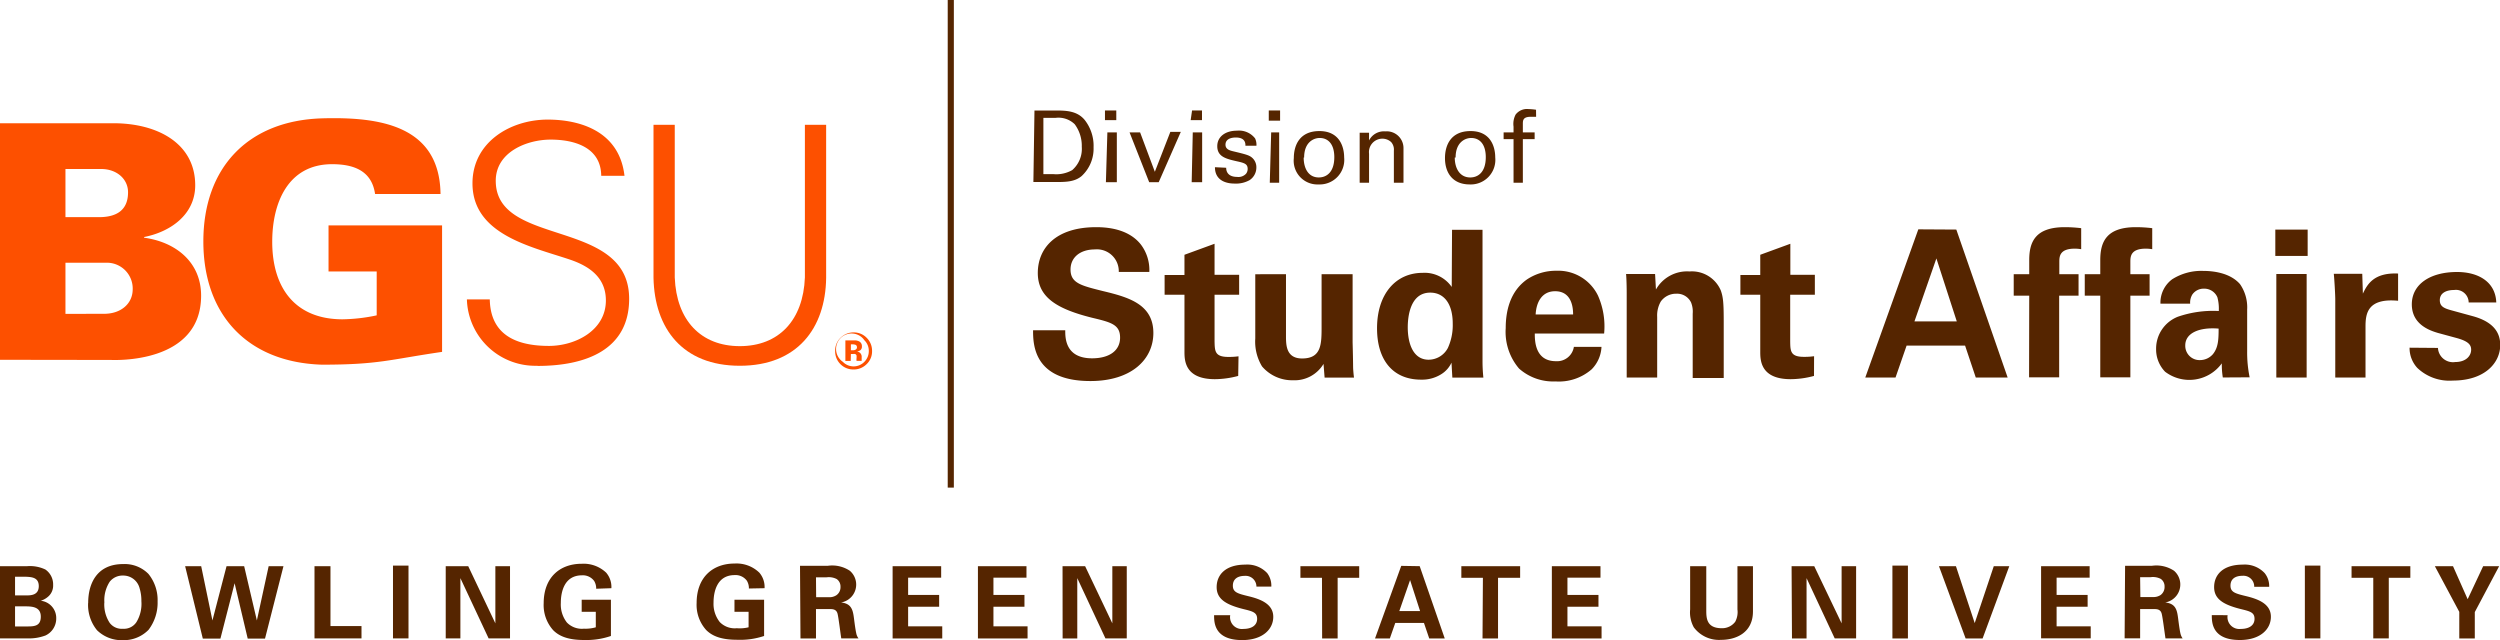 <svg id="Layer_1" data-name="Layer 1" xmlns="http://www.w3.org/2000/svg" xmlns:xlink="http://www.w3.org/1999/xlink" viewBox="0 0 322.34 82.54"><defs><style>.cls-1,.cls-3{fill:none;}.cls-2{clip-path:url(#clip-path);}.cls-3{stroke:#552500;stroke-width:0.79px;}.cls-4{fill:#fd5000;}.cls-5{fill:#552500;}</style><clipPath id="clip-path" transform="translate(0 0)"><rect class="cls-1" width="322.34" height="82.54"/></clipPath></defs><g class="cls-2"><line class="cls-3" x1="122.59" x2="122.59" y2="62.87"/><path class="cls-4" d="M8.44,28l4.31,0c2.28,0,3.76-.89,3.76-3.21,0-1.73-1.48-3-3.46-3H8.44Zm5,12.46c2.11,0,3.67-1.27,3.67-3.17A3.33,3.33,0,0,0,14,33.88H8.44v6.59ZM0,46.39V15.89H14.61c5.74,0,10.56,2.62,10.56,8,0,3.76-3.17,6-6.59,6.67v.09c4.05.55,7.35,3.12,7.35,7.47,0,8.88-11.32,8.29-11.62,8.29Z" transform="translate(0 0)"/><path class="cls-4" d="M48.57,35H42.36V29.06H57V45.37c-6.84,1-8.15,1.65-15.5,1.65-9.5-.3-15.28-6.34-15.28-15.89S32,15.55,41.51,15.26c7.39-.21,15.17.88,15.29,9.75H48.36c-.43-3-2.75-3.84-5.54-3.84-5.7,0-7.72,5-7.72,10,0,6,3,10,9.07,10a22.34,22.34,0,0,0,4.4-.51Z" transform="translate(0 0)"/><path class="cls-4" d="M69.27,47.16A8.82,8.82,0,0,1,60.2,38.6h2.95c.09,4.68,3.55,6,7.63,6,3.42,0,7.34-2,7.34-5.86,0-3-2.19-4.47-4.76-5.31-4.94-1.65-12.44-3.21-12.44-9.79,0-5.31,4.89-8.22,9.7-8.22,4,0,9.23,1.39,9.9,7.25h-3C77.49,19,74.07,18,71,18s-7.08,1.6-7.08,5.31c0,8.65,17.2,4.73,17.2,15.22,0,6.63-5.69,8.65-11.8,8.65" transform="translate(0 0)"/><path class="cls-4" d="M87,16.09V35.77c.21,5.53,3.37,8.86,8.39,8.86s8.18-3.33,8.39-8.86V16.09h2.74V35.82c-.08,6.53-3.75,11.34-11.13,11.34s-11-4.81-11.13-11.34V16.09Z" transform="translate(0 0)"/><path class="cls-4" d="M109.71,45.64h.3a1,1,0,0,1,.23,0,.34.34,0,0,1,.2.19,1.6,1.6,0,0,1,0,.33,1.66,1.66,0,0,0,0,.37h.66l0-.08a.19.19,0,0,1,0-.08v-.31a.69.69,0,0,0-.24-.59.91.91,0,0,0-.37-.16.88.88,0,0,0,.46-.17.6.6,0,0,0,.18-.49.67.67,0,0,0-.35-.63,1.28,1.28,0,0,0-.52-.13H109v2.65h.69Zm.64-.58a.58.58,0,0,1-.37.1h-.27V44.4h.17a1.11,1.11,0,0,1,.4.05.31.31,0,0,1,.21.3.32.32,0,0,1-.14.31m1.4-1.5a2.3,2.3,0,0,0-1.69-.7,2.35,2.35,0,0,0-1.64.65,2.29,2.29,0,0,0-.74,1.74,2.34,2.34,0,0,0,2.38,2.39,2.33,2.33,0,0,0,1.67-.68,2.26,2.26,0,0,0,.71-1.71,2.33,2.33,0,0,0-.69-1.69m-.3.31a1.91,1.91,0,0,1,.57,1.38,1.94,1.94,0,0,1-.57,1.4,1.93,1.93,0,0,1-2.78,0,2,2,0,1,1,2.78-2.78" transform="translate(0 0)"/><path class="cls-5" d="M310.68,44.83a3.78,3.78,0,0,0,1,2.61,6,6,0,0,0,4.57,1.63c4.14,0,6.12-2.29,6.12-4.59,0-1.82-1.14-3.06-3.56-3.72l-2.41-.66c-1.16-.31-1.82-.5-1.82-1.4s.8-1.31,1.85-1.31A1.64,1.64,0,0,1,318.3,39h3.56c-.1-2.67-2.32-3.93-5.06-3.93-3.46,0-5.83,1.58-5.83,4.17s2.29,3.37,3.37,3.69l2.43.66c1.53.42,1.85.9,1.85,1.5,0,.79-.66,1.59-2.06,1.59a1.94,1.94,0,0,1-2.22-1.82Zm-9.58,3.85H305V42.11c0-1.66.24-3.7,4.2-3.33V35.27c-3.17-.15-4,1.46-4.54,2.59l-.08-2.56h-3.67c.08.77.19,2.69.19,3.33Zm-7.6,0h3.91V35.33H293.5ZM293.37,33h4.17v-3.4h-4.17Zm-7.31,9.37c0,1.42-.05,2.45-.74,3.3a2.21,2.21,0,0,1-1.66.76,1.84,1.84,0,0,1-1.9-1.9c0-1.58,1.79-2.37,4.3-2.16m4,6.28a16,16,0,0,1-.32-3.38l0-5.36a5.24,5.24,0,0,0-.92-3.27c-1.32-1.53-3.64-1.71-4.75-1.71a7,7,0,0,0-4,1.08,3.75,3.75,0,0,0-1.51,3.14h3.83a2,2,0,0,1,.29-1.19,1.77,1.77,0,0,1,1.48-.74,1.83,1.83,0,0,1,1.74,1.11,5.49,5.49,0,0,1,.18,1.77,13.92,13.92,0,0,0-5.28.74A4.42,4.42,0,0,0,278,45a4.13,4.13,0,0,0,1.16,2.93,5.17,5.17,0,0,0,7.31-1.08,10.86,10.86,0,0,0,.13,1.82Zm-19.26,0h3.88V38.12h2.48V35.35h-2.48V33.8c0-.69,0-1.74,2-1.74a5.23,5.23,0,0,1,.82.07V29.42a17.47,17.47,0,0,0-2.11-.13c-3.8,0-4.59,1.9-4.59,4.24v1.82h-2v2.77h2Zm-9.18,0h3.88V38.12H268V35.35h-2.48V33.8c0-.69,0-1.74,2-1.74a5.23,5.23,0,0,1,.82.07V29.42a17.47,17.47,0,0,0-2.11-.13c-3.8,0-4.59,1.9-4.59,4.24v1.82h-2v2.77h2Zm-14.78-7.21,2.83-8.12,2.63,8.12Zm.5-11.87L240.5,48.68h3.9l1.43-4.12h7.54l1.38,4.12h4.11L252.24,29.6ZM233.9,45.93a8.74,8.74,0,0,1-1.32.08c-1.74,0-1.74-.76-1.76-2V38H234V35.43h-3.16v-4l-3.88,1.42v2.61h-2.56V38h2.56v7.31c0,1.1,0,3.58,3.93,3.58a11.71,11.71,0,0,0,3-.42Zm-24.16,2.75h3.93V40.87a3.61,3.61,0,0,1,.47-2,2.41,2.41,0,0,1,2-1,2,2,0,0,1,1.9,1.13,3.19,3.19,0,0,1,.21,1.45v8.29h4V41.47c0-2.48-.08-3.16-.37-4A4.05,4.05,0,0,0,217.84,35a4.61,4.61,0,0,0-4.33,2.33l-.11-2h-3.74c.08.92.08,2.38.08,2.43ZM198,40.55c.08-1.56.79-3,2.51-3,2.27,0,2.32,2.37,2.32,3ZM206.83,43a9.78,9.78,0,0,0-.79-4.88,5.7,5.7,0,0,0-5.38-3.21,6.74,6.74,0,0,0-3.75,1.1c-2.24,1.56-2.77,4.15-2.77,6.31a7.27,7.27,0,0,0,1.72,5.2,6.63,6.63,0,0,0,4.69,1.66,6.45,6.45,0,0,0,4.67-1.56,4.4,4.4,0,0,0,1.27-2.9h-3.56a2.19,2.19,0,0,1-2.32,1.85c-2.72,0-2.72-2.69-2.72-3.57Zm-25.32-.79c0-1.34.29-4.48,2.9-4.48,1.77,0,2.9,1.42,2.9,4a7.07,7.07,0,0,1-.63,3.14,2.82,2.82,0,0,1-2.48,1.51c-1.95,0-2.69-2-2.69-4.2M187.18,37a4.26,4.26,0,0,0-3.75-1.82c-3.48,0-5.88,2.74-5.88,7.15,0,4.17,2.11,6.62,5.67,6.62a4.64,4.64,0,0,0,2.59-.69,3.45,3.45,0,0,0,1.34-1.5l.11,1.93h4a20.75,20.75,0,0,1-.11-2.17V29.63h-3.93Zm-25.33-1.64v8.29a6.16,6.16,0,0,0,.87,3.59,5.1,5.1,0,0,0,4,1.79,4.35,4.35,0,0,0,3.93-2.11l.14,1.77h3.79c-.05-.37-.07-.61-.1-1s0-.69-.08-3.56V35.35h-4v6.73c0,2.27,0,4.14-2.51,4.14-2.08,0-2.08-1.76-2.08-2.93V35.35Zm-2.16,10.58a8.83,8.83,0,0,1-1.32.08c-1.74,0-1.74-.76-1.77-2V38h3.17V35.43H156.6v-4l-3.88,1.42v2.61h-2.56V38h2.56v7.31c0,1.1,0,3.58,3.93,3.58a11.78,11.78,0,0,0,3-.42ZM133.2,42.58c0,1.85.08,6.55,7.39,6.55,5.27,0,8.12-2.77,8.12-6.2,0-3.72-3.24-4.62-6.54-5.41-2.74-.69-4.14-1-4.14-2.77,0-1.56,1.24-2.59,3.14-2.59a2.82,2.82,0,0,1,3.08,2.9h3.94a5.45,5.45,0,0,0-1.09-3.53c-1.42-1.8-3.77-2.24-5.75-2.24-5.3,0-7.54,2.77-7.54,5.91s2.48,4.64,7,5.77c2.42.58,3.61.87,3.61,2.56s-1.4,2.67-3.61,2.67c-3.51,0-3.46-2.72-3.46-3.62Z" transform="translate(0 0)"/><path class="cls-5" d="M198.05,14.15a8.83,8.83,0,0,0-1-.09,1.84,1.84,0,0,0-1.63.71,2.58,2.58,0,0,0-.27,1.56v.74h-1.28v.87h1.28v5.62h1.2V17.94h1.52v-.87h-1.52V16c0-.45,0-.94,1-.94l.71,0Zm-10.37,6.16c0-2,1.26-2.52,2-2.52,1.14,0,1.89.85,1.89,2.47,0,2-1.05,2.62-2,2.62-1.39,0-2-1.23-2-2.57m-1.26.08c0,1.9,1,3.39,3.19,3.39a3.17,3.17,0,0,0,3.29-3.48c0-1.36-.58-3.4-3.18-3.4s-3.3,1.89-3.3,3.49m-11,3.17h1.21V19.82a1.73,1.73,0,0,1,1.7-1.94,1.66,1.66,0,0,1,1.15.44,1.46,1.46,0,0,1,.35,1.11v4.13h1.24V19.15a2.16,2.16,0,0,0-2.35-2.21,2.14,2.14,0,0,0-2.09,1.17v-1h-1.21v6.49Zm-7.16-3.25c0-2,1.26-2.52,2-2.52,1.14,0,1.89.85,1.89,2.47,0,2-1.05,2.62-2,2.62-1.38,0-1.95-1.23-1.95-2.57m-1.27.08a3.06,3.06,0,0,0,3.2,3.39,3.17,3.17,0,0,0,3.29-3.48c0-1.36-.59-3.4-3.19-3.4s-3.3,1.89-3.3,3.49m-3.1,3.17h1.21V17.07H163.9Zm-.13-8h1.46V14.24h-1.46Zm-6.94,6c0,1.57,1.22,2.11,2.54,2.11a3.6,3.6,0,0,0,1.92-.44,1.94,1.94,0,0,0,.88-1.64,1.61,1.61,0,0,0-.49-1.2c-.39-.37-.77-.47-2.57-.9-.34-.09-.92-.23-.92-.83,0-.93,1.14-.93,1.32-.93.44,0,1.29.08,1.25,1.06H162a2,2,0,0,0-.17-.94,2.62,2.62,0,0,0-2.34-1c-1.51,0-2.54.78-2.54,2,0,1.36,1.14,1.63,2.5,1.94,1,.22,1.42.34,1.42,1a1,1,0,0,1-.21.61,1.33,1.33,0,0,1-1.14.41c-1.17,0-1.43-.68-1.42-1.18Zm-3,1.93H155V17.07h-1.21Zm-.13-8h1.46V14.24H153.7Zm-5.35,8h1.23l2.85-6.49h-1.35l-2,5.15L147,17.07h-1.36Zm-5.58,0H144V17.07h-1.22Zm-.12-8h1.46V14.24h-1.46Zm-7.94-.29h1.55a3,3,0,0,1,2.49.82,4.66,4.66,0,0,1,.91,2.91,3.63,3.63,0,0,1-1.23,3,4.16,4.16,0,0,1-2.45.52h-1.27Zm-1.29,8.27H136c1.38,0,2.53,0,3.45-.76A4.8,4.8,0,0,0,141,19a5.38,5.38,0,0,0-1.15-3.54c-1-1.21-2.51-1.21-3.77-1.21h-2.7Z" transform="translate(0 0)"/><path class="cls-5" d="M313.94,73l3.15,5.89v3.43h2v-3.4L322.23,73h-2.06l-2,4.26L316.28,73ZM306,82.31h2V74.5h2.78V73h-7.58V74.5H306Zm-8.82,0h2V72.93h-2Zm-12-3c0,.91,0,3.21,3.62,3.21,2.59,0,4-1.36,4-3s-1.59-2.27-3.21-2.66c-1.35-.33-2-.49-2-1.35s.61-1.27,1.55-1.27a1.39,1.39,0,0,1,1.51,1.42h1.93A2.68,2.68,0,0,0,292,73.9a3.5,3.5,0,0,0-2.82-1.1c-2.61,0-3.7,1.35-3.7,2.9s1.21,2.27,3.44,2.83c1.19.29,1.77.43,1.77,1.26s-.68,1.3-1.77,1.3a1.53,1.53,0,0,1-1.7-1.77Zm-9.24-4.89h1.34a2.2,2.2,0,0,1,1.32.22,1.16,1.16,0,0,1,.49,1,1.28,1.28,0,0,1-.51,1.08,1.66,1.66,0,0,1-1,.26h-1.61Zm-2,7.88h2V78.53h1.76c.34,0,.83,0,1,.53.13.36.42,2.73.51,3.25h2.21a1.71,1.71,0,0,1-.29-.67c-.06-.26-.14-.72-.28-1.82s-.27-2-1.68-2.14a2.35,2.35,0,0,0,1.14-4.09,4.12,4.12,0,0,0-2.84-.64H274Zm-10.77,0h6.4V80.76h-4.4V78.23h4V76.71h-4V74.48h4.26V73h-6.26ZM250,73l3.44,9.32h2.19L259.07,73h-2l-2.46,7.34L252.19,73Zm-6,9.32h2V72.93h-2Zm-12.95,0h1.88V74.54l3.63,7.77h2.76V73h-1.87v7.37L233.92,73H231ZM217.92,73v5.58a4,4,0,0,0,.47,2.3,4.05,4.05,0,0,0,3.52,1.62c1.89,0,4.11-.89,4.11-3.67V73h-2v5.58a2.66,2.66,0,0,1-.29,1.59A2.1,2.1,0,0,1,222,81c-1.95,0-2-1.28-2-2.3V73Zm-17.83,9.32h6.41V80.76h-4.4V78.23h4V76.71h-4V74.48h4.26V73h-6.27Zm-8.94,0h2V74.5H196V73h-7.58V74.5h2.78Zm-10.73-3.53,1.39-4,1.29,4Zm.25-5.83-3.38,9.36h1.91l.7-2h3.7l.68,2h2L183.05,73Zm-10.2,9.36h2V74.5h2.78V73h-7.58V74.5h2.78Zm-13.93-3c0,.91,0,3.21,3.63,3.21,2.58,0,4-1.36,4-3s-1.59-2.27-3.21-2.66c-1.34-.33-2-.49-2-1.35s.61-1.27,1.54-1.27A1.39,1.39,0,0,1,162,75.63h1.92a2.68,2.68,0,0,0-.53-1.73,3.5,3.5,0,0,0-2.82-1.1c-2.6,0-3.7,1.35-3.7,2.9s1.22,2.27,3.44,2.83c1.19.29,1.78.43,1.78,1.26s-.69,1.3-1.78,1.3a1.52,1.52,0,0,1-1.69-1.77Zm-19.53,3h1.89V74.54l3.63,7.77h2.75V73h-1.86v7.37L139.91,73H137Zm-10.92,0h6.4V80.76h-4.4V78.23h4V76.71h-4V74.48h4.26V73h-6.26Zm-11,0h6.4V80.76h-4.4V78.23h4V76.71h-4V74.48h4.26V73h-6.26Zm-9.88-7.88h1.35a2.21,2.21,0,0,1,1.32.22,1.16,1.16,0,0,1,.49,1,1.25,1.25,0,0,1-.52,1.08,1.62,1.62,0,0,1-1,.26h-1.62Zm-2,7.88h2V78.53h1.76c.34,0,.83,0,1,.53.13.36.41,2.73.5,3.25h2.22a1.57,1.57,0,0,1-.29-.67c-.06-.26-.14-.72-.28-1.82s-.28-2-1.68-2.14a2.34,2.34,0,0,0,1.13-4.09,4.11,4.11,0,0,0-2.83-.64h-3.59Zm-4.63-6.48a2.84,2.84,0,0,0-.67-2,4.23,4.23,0,0,0-3.19-1.18c-2.83,0-4.9,1.78-4.9,5.09a4.84,4.84,0,0,0,1.24,3.49c.74.73,1.84,1.25,4,1.25A9.72,9.72,0,0,0,98.52,82V77.33H94.7v1.55h1.82v2A4.72,4.72,0,0,1,95,81a2.68,2.68,0,0,1-2.2-.8A3.77,3.77,0,0,1,92,77.72c0-1.44.45-3.57,2.73-3.57a1.81,1.81,0,0,1,1.57.73,1.87,1.87,0,0,1,.26,1Zm-19.75,0a2.84,2.84,0,0,0-.67-2A4.23,4.23,0,0,0,75,72.69c-2.83,0-4.9,1.78-4.9,5.09a4.84,4.84,0,0,0,1.24,3.49c.74.73,1.84,1.25,4,1.25A9.72,9.72,0,0,0,78.77,82V77.33H75v1.55h1.82v2a4.72,4.72,0,0,1-1.53.18,2.68,2.68,0,0,1-2.2-.8,3.77,3.77,0,0,1-.78-2.51c0-1.44.45-3.57,2.73-3.57a1.81,1.81,0,0,1,1.57.73,1.87,1.87,0,0,1,.26,1ZM57.47,82.31h1.89V74.54L63,82.31h2.76V73H63.87v7.37L60.37,73h-2.9Zm-6.8,0h2V72.93h-2Zm-10.12,0h6.06V80.72h-4V73H40.55ZM23.87,73l2.28,9.34h2.27l1.83-7.14,1.69,7.14h2.23L36.55,73H34.64l-1.52,7-1.64-7H29.21l-1.82,7-1.45-7ZM13.46,77.7A4.37,4.37,0,0,1,14.15,75a2.11,2.11,0,0,1,1.72-.79A2.17,2.17,0,0,1,18,75.85a5.52,5.52,0,0,1,.23,1.67,4.54,4.54,0,0,1-.63,2.68,1.92,1.92,0,0,1-1.75.87,1.94,1.94,0,0,1-1.7-.75,4.3,4.3,0,0,1-.7-2.62m-2.09.07a5.15,5.15,0,0,0,1.15,3.49,4.52,4.52,0,0,0,3.31,1.28,4.47,4.47,0,0,0,3.33-1.33,5.75,5.75,0,0,0,1.17-3.66A5.34,5.34,0,0,0,19.14,74a4.3,4.3,0,0,0-3.28-1.27c-3.37,0-4.49,2.52-4.49,5m-9.43.45H3.1c.95,0,2.16,0,2.16,1.33s-1,1.26-2,1.26H1.94Zm0-3.82H3.3C4,74.4,5,74.4,5,75.57s-1,1.2-1.61,1.2H1.94ZM0,82.31H3.52a6,6,0,0,0,2.36-.38,2.41,2.41,0,0,0,1.37-2.2,2.23,2.23,0,0,0-2-2.27v0a2.58,2.58,0,0,0,1.06-.63,1.86,1.86,0,0,0,.54-1.4,2.33,2.33,0,0,0-1-2A4.63,4.63,0,0,0,3.52,73H0Z" transform="translate(0 0)"/></g></svg>